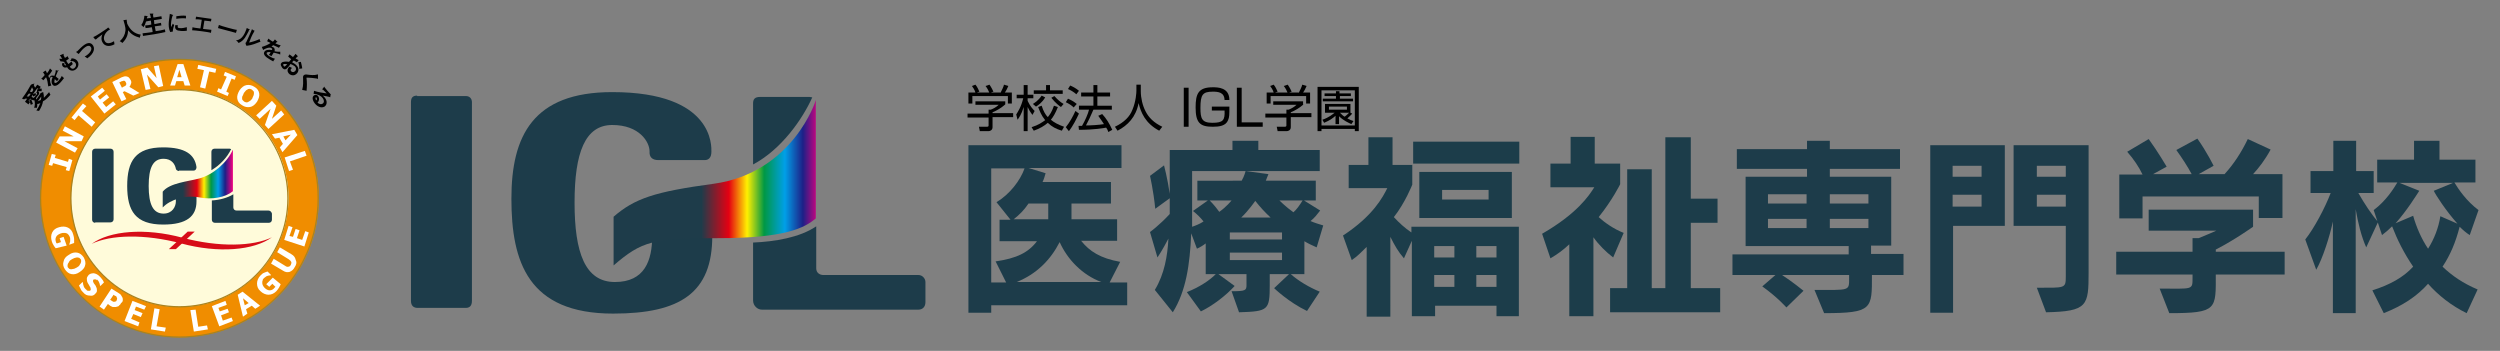 <?xml version="1.0" encoding="utf-8"?>
<!-- Generator: Adobe Illustrator 22.1.0, SVG Export Plug-In . SVG Version: 6.00 Build 0)  -->
<svg version="1.1" id="レイヤー_1" xmlns="http://www.w3.org/2000/svg" xmlns:xlink="http://www.w3.org/1999/xlink" x="0px"
	 y="0px" viewBox="0 0 570 80" style="enable-background:new 0 0 570 80;" xml:space="preserve">
<rect x="0" y="0" width="570" height="80" fill="#808080" stroke="none"/>
<style type="text/css">
	.st0{fill-rule:evenodd;clip-rule:evenodd;fill:#1D3C4A;}
	.st1{clip-path:url(#XMLID_2_);fill:url(#SVGID_1_);}
	.st2{fill:#1D3C4A;}
	.st3{fill:#1C3D4A;}
	.st4{fill:#FFFBDA;}
	.st5{fill:#F08D00;}
	.st6{fill:#A98320;}
	.st7{fill:#D70C18;}
	.st8{clip-path:url(#XMLID_3_);fill:url(#SVGID_2_);}
	.st9{fill:#FFFFFF;}
</style>
<g id="XMLID_2709_">
	<g id="XMLID_2806_">
		<path id="XMLID_3004_" d="M229.2,23.8c-0.9,0.8-1.9,1.4-2.9,1.8v0.2h4.7v0.9h-4.7V29c0,0.7-0.6,0.9-0.9,0.9h-2l-0.2-1l1.8,0
			c0.3,0,0.4-0.1,0.4-0.3v-1.8h-4.8v-0.9h4.8V25h0.5c0.3-0.1,1.2-0.5,1.8-1.1h-5.3v-0.8h6.8V23.8z M228.1,21.2
			c0.3-0.6,0.8-1.6,0.8-1.9l1,0.3c-0.2,0.5-0.5,1.1-0.8,1.5h1.6v2.5h-0.9v-1.7h-8.1v1.7h-0.9v-2.5h1.6c-0.2-0.7-0.6-1.2-0.8-1.5
			l0.8-0.3c0.5,0.6,0.7,1.2,0.9,1.6l-0.6,0.2H228.1z M225.6,21.2c-0.2-0.5-0.5-1.1-0.9-1.6l0.9-0.3c0.5,0.7,0.8,1.4,0.9,1.6
			L225.6,21.2z"/>
		<path id="XMLID_2998_" d="M235.4,26.2c-0.6-0.8-0.8-1.2-1.1-1.8v5.5h-0.9v-5.5c-0.5,1.7-1.1,2.5-1.4,2.9l-0.3-1.2
			c0.3-0.5,1.1-1.6,1.6-3.7h-1.5v-0.8h1.6v-2.2h0.9v2.2h1.3v0.8h-1.3V23c0.6,1.3,1.3,2,1.6,2.3L235.4,26.2z M235.2,29
			c1.6-0.5,2.4-1.1,3.1-1.6c-0.9-1.1-1.3-2.2-1.6-3l0.8-0.3c0.4,1.3,0.9,2.1,1.4,2.6c0.4-0.5,0.9-1.1,1.4-2.6l0.9,0.3
			c-0.6,1.5-1.1,2.3-1.6,2.9c0.7,0.6,1.6,1.1,3,1.6l-0.5,0.9c-1.3-0.4-2.3-0.9-3.2-1.8c-0.8,0.7-1.8,1.3-3.2,1.8L235.2,29z
			 M235.5,23.7c0.3-0.2,1.2-0.7,2-1.9l0.8,0.4c-0.6,1.1-1.7,1.9-2.1,2.1L235.5,23.7z M239.4,19.4v1.2h2.9v0.8h-6.6v-0.8h2.8v-1.2
			H239.4z M241.9,24.4c-1.2-0.8-2-1.9-2.2-2.1l0.7-0.4c0.8,0.9,1.4,1.4,2.1,1.8L241.9,24.4z"/>
		<path id="XMLID_2993_" d="M243,29c0.9-1.1,1.6-2.4,2.2-3.7l0.8,0.6c-0.5,1.1-1.4,2.9-2.3,4L243,29z M244.8,24.5
			c-0.5-0.5-1-0.8-1.8-1.2l0.5-0.8c0.7,0.3,1.4,0.7,2,1.2L244.8,24.5z M245.4,21.5c-0.5-0.5-1.4-1-1.9-1.2l0.5-0.8
			c0.5,0.2,1.3,0.6,2,1.2L245.4,21.5z M251.3,26c1,1.1,1.6,2.1,2.3,3.6l-0.9,0.5c-0.1-0.3-0.2-0.6-0.5-1c-0.5,0.1-2.7,0.5-6.2,0.5
			l-0.1-0.9h0.8c0.7-1.2,1.4-2.8,1.6-3.7H246v-0.9h3.3V22h-2.8v-0.9h2.8v-1.7h0.9v1.7h2.9V22h-2.9v2.1h3.3V25h-4.2
			c-0.5,1.2-1.3,2.9-1.7,3.6c1.1,0,2.9-0.1,4.1-0.3c0,0-0.7-1.1-1.3-1.9L251.3,26z"/>
		<path id="XMLID_2958_" d="M260.1,19.4v1.4c0,1.5,0.4,3.3,1.1,4.6c0.7,1.4,1.9,2.6,3.8,3.5l-0.7,0.9c-3.2-1.7-4.2-4.2-4.7-6.3
			c-0.6,3.2-2.5,5.1-4.8,6.3l-0.6-0.9c2.1-1,3.4-2.3,4-3.9c0.8-1.9,0.9-3.9,0.9-4.3v-1.4H260.1z"/>
		<rect id="XMLID_2892_" x="269.9" y="20" width="1.1" height="8.9"/>
		<path id="XMLID_2891_" d="M279.2,22.9c0-1.9-1.5-2-2.7-2c-2.3,0-2.8,0.7-2.8,3.7c0,2.4,0.3,3.4,2.7,3.4c2.5,0,2.9-0.6,2.8-2.8
			h-2.9v-0.9h4c0,1.9,0,2.4-0.3,3.1c-0.5,1.3-2,1.5-3.5,1.5c-2.9,0-3.9-0.9-3.9-4.4c0-3.1,0.6-4.6,3.9-4.6c1.1,0,3.8,0,3.8,2.9
			H279.2z"/>
		<polygon id="XMLID_2890_" points="283.1,20 283.1,27.9 287.9,27.9 287.9,28.9 282,28.9 282,20 		"/>
		<path id="XMLID_2886_" d="M297.2,23.8c-0.9,0.8-1.9,1.4-2.9,1.8v0.2h4.7v0.9h-4.7V29c0,0.7-0.6,0.9-0.9,0.9h-2.1l-0.2-1l1.8,0
			c0.3,0,0.4-0.1,0.4-0.3v-1.8h-4.8v-0.9h4.8V25h0.5c0.3-0.1,1.2-0.5,1.8-1.1h-5.3v-0.8h6.8V23.8z M296.1,21.2
			c0.3-0.6,0.8-1.6,0.8-1.9l1,0.3c-0.2,0.5-0.5,1.1-0.8,1.5h1.6v2.5h-0.9v-1.7h-8.1v1.7h-0.9v-2.5h1.6c-0.2-0.7-0.6-1.2-0.8-1.5
			l0.8-0.3c0.5,0.6,0.7,1.2,0.9,1.6l-0.6,0.2H296.1z M293.6,21.2c-0.2-0.5-0.5-1.1-0.9-1.6l0.9-0.3c0.5,0.7,0.8,1.4,0.9,1.6
			L293.6,21.2z"/>
		<path id="XMLID_2879_" d="M309.8,29.9h-0.9v-0.5h-7.6v0.5h-0.9V19.8h9.4V29.9z M308.9,20.6h-7.6v8h7.6V20.6z M308.3,25.9
			c-0.3,0.4-0.6,0.6-1.1,1.1c0.6,0.3,1,0.5,1.4,0.6l-0.5,0.7c-0.6-0.3-1.8-0.8-2.8-1.8v1.8h-0.8v-1.9c-0.7,0.6-1.2,1-2.6,1.6
			l-0.4-0.7c1.5-0.5,2.4-1.3,2.8-1.6h-2.2v-2h5.8v2h0L308.3,25.9z M308.1,21.9h-2.6v0.6h3v0.6h-6.9v-0.6h3v-0.6h-2.6v-0.6h2.6v-0.5
			h0.8v0.5h2.6V21.9z M307.1,24.3H303V25h4.1V24.3z M305.5,25.7c0.5,0.5,0.8,0.8,1.1,0.9c0.3-0.2,0.7-0.6,1-0.9H305.5z"/>
		<path id="XMLID_2878_" class="st0" d="M95.1,21.8c-1.1,0-1.4,0.6-1.4,1.5v45.3c0,1.1,0.6,1.6,1.5,1.6h11c0.9,0,1.4-0.5,1.4-1.6
			V23.3c0-0.8-0.5-1.4-1.4-1.4H95.1z"/>
		<path id="XMLID_2877_" class="st0" d="M150.1,36.5h10.6c0.8,0,1.5-0.5,1.5-1.9c0-1.1,0.7-13.6-22.6-13.6c-18.1,0-23,10-23,24.3
			c0,14.4,3.8,26.2,23.2,26.2c15.4,0,22.6-4.8,22.6-17.7h-13.7c0,5.6-1.7,10.5-8.5,10.5c-6.8,0-9.2-6.7-9.2-18.1
			c0-11.4,2.4-17.7,8.6-17.7c6.2,0,8.5,3.9,8.5,6C148,35.9,148.8,36.5,150.1,36.5"/>
		<g id="XMLID_2875_">
			<defs>
				<path id="XMLID_2876_" d="M162.7,41.9c-13.3,1.8-18,3.3-22.9,7.6v11.1c6.6-5.7,9.1-6.3,24.1-6.3c15,0,19.5-2.3,22.1-4.5V22.8
					C186.1,22.8,180.8,39.4,162.7,41.9"/>
			</defs>
			<clipPath id="XMLID_2_">
				<use xlink:href="#XMLID_2876_"  style="overflow:visible;"/>
			</clipPath>
			
				<linearGradient id="SVGID_1_" gradientUnits="userSpaceOnUse" x1="-290.727" y1="465.24" x2="-288.255" y2="465.24" gradientTransform="matrix(18.713 0 0 -18.713 5580.872 8747.607)">
				<stop  offset="0" style="stop-color:#1E3C4A"/>
				<stop  offset="0.421" style="stop-color:#1E3C4A"/>
				<stop  offset="0.556" style="stop-color:#E50012"/>
				<stop  offset="0.646" style="stop-color:#FFF000"/>
				<stop  offset="0.73" style="stop-color:#009844"/>
				<stop  offset="0.832" style="stop-color:#009FE8"/>
				<stop  offset="0.921" style="stop-color:#1D2087"/>
				<stop  offset="1" style="stop-color:#E3007F"/>
			</linearGradient>
			<rect x="139.9" y="22.8" class="st1" width="46.2" height="37.8"/>
		</g>
		<path id="XMLID_2874_" class="st2" d="M185.2,22.2c-0.2,0-0.4-0.1-0.6-0.1h-11.3c-1.3,0-1.6,0.6-1.6,1.5v13.9
			C178.1,34.1,182.9,27.3,185.2,22.2"/>
		<path id="XMLID_2873_" class="st2" d="M209.4,62.7h-21.7c-0.8,0-1.6-0.5-1.6-1.5v-9.6c-3.8,2.6-9.6,3.5-14.4,3.7v13.2
			c0,1.2,1,2.1,2,2.1h35.7c0.9,0,1.6-0.6,1.6-1.7v-4.6C211,63.5,210.3,62.7,209.4,62.7"/>
		<path id="XMLID_2868_" class="st2" d="M236.5,54.9c-2,2.7-4.7,4-9.5,4.7l2.4,4.8h-3.4v-26h7.6c-1,2.8-3.4,5.9-6.4,7.7l3.2,4h-2.5
			v4.9H236.5 M257,69.6v-5.2H253l2.4-4.7c-4.5-0.8-7-2.4-8.9-4.8h8.2V50h-10.4v-3.6h9v-4.9h-15.6c0.3-0.6,0.5-1.3,0.7-2l-3.9-1.2
			h21.2v-5.2h-34.9v38.2h5.2v-1.7H257 M239,50h-7.9c1.3-1,2.4-2.1,3.4-3.6h4.5V50 M251.1,64.3h-19.3c4.5-1.8,7.7-5,9.8-9.1
			C243.4,59.2,246.8,62.7,251.1,64.3"/>
		<path id="XMLID_2861_" class="st2" d="M280.8,45.7c0,0-1.2,1.5-2.8,2.6c-0.5-0.7-1.3-1.7-2.2-2.6H280.8 M301.7,51.4
			c-1-0.3-2-0.6-2.9-1c0.9-0.7,1.5-1.5,2.2-2.4l-3.7-2.3h2.7v-4.5h-11.4c0.3-0.7,0.6-1.5,0.6-1.5l-5.2-0.7c0,0-0.3,1.2-0.9,2.2H273
			v4.5h2.4l-3.4,2.4c0.9,0.7,1.9,1.7,2.4,2.4c-0.9,0.6-2,1-2.6,1.2c0-1.4,0-2.8,0-4.2V39h29.1v-4.8h-14v-2.1h-5.9v2.1h-14.3v10
			c-0.5-3.5-1.3-6.5-1.3-6.5l-3.2,2.4c0,0,0.8,3.4,1.2,7.5l3.3-2.4v2.4v1.2c-2.4,2.6-4.5,4.1-4.5,4.1l1.7,5.8c0,0,1.1-1.6,2.5-4.3
			c-0.2,3.9-0.9,8.1-3.1,11.7l4.1,5.1c3-4.8,3.9-10.8,4.2-18l1.3,3.5c0.7-0.3,1.5-0.8,2-1.2v7h2.3c-1.5,1.5-3.8,3-6.6,4.1l3.2,4.4
			c2.7-1.3,5.7-3.6,7.7-5.8l-3.7-2.7h6.4v2.5c0,1.2-0.2,1.4-3.4,1.4l1.7,4.8c6.7-0.2,7-0.5,7-6.2v-2.5h4.4l-3.4,3.2
			c0,0,3.3,3.2,7.5,5.2l2.9-4.4c-2.4-1-4.8-2.4-6.6-4h3.1V55c0.8,0.5,1.9,1,2.8,1.4L301.7,51.4 M297,45.7c-0.7,1.1-1.3,2-2.1,2.7
			c-1.7-1.2-3.2-2.7-3.2-2.7H297 M289.7,49.6h-6.7c1.7-1.6,3.2-3.8,3.2-3.8C287.3,47.2,288.4,48.4,289.7,49.6 M292.3,54.6h-11.9V53
			h11.9V54.6z M292.3,59.3h-11.9v-1.7h11.9V59.3z"/>
		<path id="XMLID_2853_" class="st2" d="M426,46.4h-8.8v-2.1h8.8V46.4z M434,62.6v-4.7h-7.4v-1.9h4.6V40.3h-14v-1.8h16V34h-16v-1.9
			h-5.2V34h-16v4.5h16v1.8h-14v15.8h23.5v1.9h-26.5v4.7h9.8l-3,2.6c3.5,2.5,5.5,4.8,5.5,4.8l3.9-3.8c0,0-2.7-2.2-4.9-3.6h15.3v0.8
			c0,2.9,0.1,2.6-7.9,2.6l2.2,5.3c11.1,0,10.9-1,10.9-8.7H434 M411.9,46.4h-8.8v-2.1h8.8V46.4z M426,52h-8.8v-2.1h8.8V52z M411.9,52
			h-8.8v-2.1h8.8V52z"/>
		<path id="XMLID_2846_" class="st2" d="M471,40.3h-6.6v-2.5h6.6V40.3z M476.2,62.1v-29h-17.1v18.4H471v11.6c0,2.7-0.2,2.5-6.6,2.5
			l2.1,5.6C476,71,476.2,69.7,476.2,62.1 M457.1,51.5V33.1h-17v38.2h5.2V51.5H457.1 M451.8,40.3h-6.6v-2.5h6.6V40.3z M471,47.1h-6.6
			v-2.7h6.6V47.1z M451.8,47.1h-6.6v-2.7h6.6V47.1z"/>
		<path id="XMLID_2843_" class="st2" d="M515,49.8v-5h-26.5v5h-5.3V39.8h5.3c-0.8-1.7-2-3.5-3.5-5.2l4.9-2.9C492,34.6,494,38,494,38
			l-3.1,1.7h8.8c-0.9-1.7-2.2-3.7-3.5-5.5l4.8-2.6c2.2,3.1,3.7,6.2,3.7,6.2l-3.4,1.9h5.9c2.1-2.3,3.8-4.9,5.3-8l5.2,2.4
			c-1.3,2.4-2.7,4.2-4,5.6h6.7v10H515 M505.2,62.5c0,8,0.4,8.9-10.6,8.9l-2.2-5.6c7.6,0,7.5,0.4,7.5-2.5v-0.7h-17.4v-5.2h17.4v-3.1
			h1.4c1.8-0.7,4-1.7,4-1.7h-15.4v-4.8h23.8v3.9c0,0-4.2,3-8.5,5.2v0.5h15.7v5.2H505.2z"/>
		<path id="XMLID_2839_" class="st2" d="M560.3,51l-3.9-1.7c-0.4,2.6-1.4,5.2-2.8,7.4c-1.5-2.2-2.7-5-3.4-7.5l-4,1.7
			c2.6-2.9,4.8-6.5,5.4-7.4l-4.5-1.8h12.2l-4.4,1.8C555.3,44.4,557.7,48.1,560.3,51 M565.1,47.9c-2.8-2.1-4.6-4.8-5.5-6.3h4.8v-5.2
			h-8.2v-4.3h-5.8v4.3h-8.4v5.2h4.6c-0.9,1.5-2.6,4.2-5.4,6.3l1.9,5.7c0.8-0.6,1.6-1.3,2.3-2c1.2,3.1,2.7,6.1,4.8,9.2
			c-2.2,2.4-5.2,4.1-9.3,5.4l2.6,5.2c4.3-1.7,7.5-3.8,10.1-6.7c2.3,2.6,5.3,5,8.8,6.7l2.5-5.4c-3.3-1.4-5.8-3.1-8-5.2
			c1.8-2.7,3-5.6,3.9-9.1c0.7,0.7,1.5,1.4,2.3,1.9L565.1,47.9 M542.2,50.6c-1.5-1.7-3.2-4.3-4.5-6.6h3.5v-5h-4v-6.9h-5.2V39h-5.2v5
			h4.6c-1.3,3.4-3.8,8.1-5.8,10.6l2.5,6.9c1.5-2.6,3.1-7.7,3.8-11v20.9h5.2V47.7c0.5,3,1.3,6.3,2.4,8.7L542.2,50.6z"/>
		<path id="XMLID_2830_" class="st3" d="M339.4,45.5h-10.6v-2.2h10.6V45.5z M346.4,32.3h-24.2v5h24.2V32.3z M344.7,39.2h-21.1v10.5
			h21.1V39.2z M346.3,72.1V51.7h-24.5v1.3c-1.5-1-2.8-2.2-4-3.5c2.6-3.3,4.2-7.4,4.2-7.4v-4.5h-4.5v-6.3H312v6.3h-4.5v5.3h8.8
			c-1,2-3.2,6.3-10.1,10.8l2,5.6c1.5-1,2.2-1.9,3.4-3v15.9h5.4V54c1,2,1.8,3.4,3.1,4.9l1.8-4v17.2h5.3v-2.4h14v2.4H346.3
			 M341.2,58.7h-4.6v-2.6h4.6V58.7z M331.6,58.7H327v-2.6h4.6V58.7z M341.2,65.4h-4.6v-2.7h4.6V65.4z M331.6,65.4H327v-2.7h4.6V65.4
			z"/>
		<path id="XMLID_2822_" class="st3" d="M367.1,71.2v-5.5h3.9V38.6h5.6v27.1h3.1V31.3h5.8v14h6.1v5.5h-6.1v14.9h6.7v5.5H367.1
			 M367.8,58.7c-1.7-1.3-3.3-2.9-4.5-4.6v18h-5.5V55.7c-1.4,1.3-2.6,2.2-4.3,3.2l-1.9-5.6c8-4.6,10.7-8.7,11.9-10.6h-10v-5.4h4.6
			v-6.1h5.5v6.1h5.8v4.7c0,0-1.7,3.5-4.9,7.5c1.3,1.2,3.4,2.7,5.7,3.6L367.8,58.7z"/>
	</g>
	<g id="XMLID_2710_">
		<path id="XMLID_2799_" d="M7.3,19.9c0.1,0.2,0.3,0.6,0.3,0.6S7.5,20.7,7.3,21c-0.2,0-0.3-0.1-0.5-0.1C7,20.5,7.2,20.2,7.3,19.9
			 M11.2,21c-0.5,0.6-0.9,1-1.2,1.3c0-0.3,0-0.7-0.1-1c0-0.1,0-0.3-0.1-0.3c-0.2,0.1-0.3,0.1-0.5,0.2c0,0-0.1,0-0.1,0.1
			c0,0.1,0,0.1-0.1,0.2l-0.8,1.2c0-0.1-0.1-0.2-0.1-0.3c0.2-0.3,0.4-0.6,0.6-0.8C9,21.3,9,21.1,8.7,20.8c0.3,0,0.6,0,0.8,0l0-0.6
			c-0.2,0-0.4,0-0.5,0l0.3-0.4c-0.3-0.2-0.8-0.5-0.8-0.5L8,20c-0.1-0.2-0.2-0.4-0.3-0.6l0,0c0-0.1,0-0.1,0.1-0.2
			c0.1-0.1,0-0.2-0.1-0.1c-0.2,0-0.4,0.1-0.6,0.2c-0.1,0,0,0.1-0.1,0.1c-0.2,0.4-1,1.8-2,3.1c0.3,0,0.5,0.2,0.5,0.2
			c0-0.1,0.1-0.1,0.2-0.2c0.2,0,0.3,0,0.5,0l-0.5,0.7c0,0,0.5,0.4,0.8,0.6l0.3-0.5c0.1,0.1,0.1,0.3,0.2,0.6c0.2-0.1,0.5-0.2,0.5-0.2
			c-0.1-0.3-0.2-0.6-0.3-0.8c0-0.1-0.1-0.1,0-0.2v0c0.1,0,0.1,0.1,0.2,0.1c0.2,0.1,0.3,0.1,0.4,0C8,23.3,8,23.8,7.8,24.6
			c0.3-0.1,0.6,0,0.6,0c0.1-0.3,0.1-0.6,0.1-0.9c0.3,0,0.5-0.1,0.7-0.2c-0.2,0.5-0.5,1.1-0.9,1.7c0.3,0,0.6,0.1,0.6,0.1
			c0.5-0.8,0.8-1.5,0.9-2.2c0.6-0.3,1.1-0.8,1.7-1.5C11.5,21.6,11.3,21.3,11.2,21 M7,21.4L6.6,22c-0.2,0-0.3,0-0.5,0
			c0.1-0.2,0.3-0.4,0.4-0.6C6.7,21.3,6.8,21.3,7,21.4 M7.1,22.6C7.1,22.6,7.1,22.6,7.1,22.6c-0.2,0.1-0.3,0.2-0.4,0.3
			c-0.1,0,0,0.1,0.1,0.2c0,0,0.1,0.1,0.1,0.2C6.7,23.1,6.5,23,6.5,23l0.4-0.5C6.9,22.5,7,22.5,7.1,22.6 M8.5,20.1
			c0,0,0.1,0.1,0.3,0.2c-0.1,0-0.2,0-0.3,0.1l-0.1,0.5c0.1,0,0.1,0,0.2,0C8.5,20.9,8.3,21,8.2,21c0.3,0.2,0.3,0.3,0.2,0.5
			C8.2,21.8,8,22,7.8,22.2c-0.1,0.1-0.1,0.1-0.2,0.1c-0.1,0-0.3-0.2-0.4-0.3l0.3-0.4L7.5,22c0.2-0.1,0.5-0.2,0.7-0.3l-0.1-0.5
			c-0.2,0.1-0.4,0.2-0.6,0.3L8.5,20.1z M9.4,22c0,0.3,0,0.5-0.1,0.8c-0.2,0.1-0.5,0.2-0.7,0.3L9.4,22z"/>
		<path id="XMLID_2798_" d="M13.3,16c-0.1,0.1-0.1,0.1-0.1,0.2c-0.1,0.3-0.3,0.7-0.5,1.2c0.2,0.2,0.4,0.4,0.7,0.6l-0.4,0.5
			c-0.2-0.2-0.4-0.3-0.5-0.5c-0.1,0.5-0.2,0.8,0,0.9c0.4,0.2,1.3-0.9,1.6-1.6c0.1,0.2,0.4,0.4,0.5,0.5c-0.6,0.8-1.6,2.1-2.4,1.7
			c-0.6-0.4-0.5-1.2-0.2-1.9c-0.2-0.1-0.2-0.1-0.3-0.1c-0.2,0.1-0.4,0.3-0.3,0.8c0,0.3,0.1,0.7,0.3,1.2l-0.7,0.2
			c-0.1-0.8-0.2-1.5-0.5-2.1c-0.2,0.2-0.4,0.5-0.6,0.7l-0.5-0.4c0.2-0.1,0.5-0.4,0.8-0.8c-0.1-0.2-0.2-0.3-0.3-0.5
			c-0.1-0.1-0.2-0.1-0.1-0.1c0.1-0.1,0.4-0.3,0.6-0.4c0.1,0,0.1,0,0.1,0.1c0,0.1,0,0.1,0.1,0.2c0,0.1,0.1,0.2,0.1,0.3
			c0.3-0.3,0.6-0.8,0.7-1.1l0.5,0.5c-0.2,0.3-0.5,0.8-0.9,1.2c0.1,0.1,0.1,0.3,0.2,0.5c0.1-0.2,0.3-0.4,0.4-0.5
			c0.2-0.1,0.5-0.1,0.8,0c0.1-0.4,0.3-0.7,0.3-1.1c0-0.1,0-0.2,0-0.2c0.1,0,0.6,0.1,0.7,0.2C13.3,15.9,13.3,16,13.3,16"/>
		<path id="XMLID_2797_" d="M17.3,15.8c-0.6,0.5-1.4,0.4-1.9-0.3c0-0.1-0.1-0.1-0.1-0.2c-0.1,0.1-0.2,0.1-0.3,0.1
			c-0.6,0.1-1-0.5-0.8-1l0.5,0c-0.1,0.3,0,0.5,0.2,0.5c0.1,0,0.1,0,0.2,0c-0.2-0.3-0.3-0.5-0.5-0.8C14.3,14,14,14,13.8,14l-0.3-0.6
			c0.2,0,0.4,0,0.7,0c-0.2-0.2-0.3-0.5-0.4-0.6c-0.1-0.1-0.2-0.1-0.1-0.2c0.2-0.1,0.5-0.2,0.7-0.3c0.1-0.1,0.1,0,0.1,0.1
			c0,0.1,0,0.1,0,0.2c0.1,0.2,0.2,0.4,0.3,0.6c0.2-0.1,0.4-0.2,0.6-0.4l0.3,0.6c-0.2,0.1-0.4,0.3-0.6,0.4c0.1,0.3,0.3,0.5,0.5,0.8
			c0.3-0.2,0.5-0.4,0.7-0.6l0.3,0.6c-0.2,0.2-0.4,0.4-0.7,0.6c0,0,0.1,0.1,0.1,0.1c0.2,0.4,0.7,0.5,1,0.2c0.7-0.6,0.3-1.7-1-1.6
			c0.1-0.1,0.3-0.4,0.3-0.6C17.9,13.3,18.4,14.9,17.3,15.8"/>
		<path id="XMLID_2796_" d="M19.9,13.3c-0.2-0.2-0.4-0.3-0.6-0.4c1.3-0.7,1.9-1.8,1.3-2.3c-0.6-0.6-1.8,0.6-2.4,1.4
			c-0.1,0.1-0.1,0.2-0.2,0.2c0,0.1,0,0.1-0.1,0.1c-0.1-0.1-0.4-0.3-0.5-0.4c-0.1-0.1,0-0.1,0.2-0.2c1.1-1.1,2.4-2.5,3.4-1.6
			C21.8,10.9,21.5,12.2,19.9,13.3"/>
		<path id="XMLID_2795_" d="M24.9,6.8c-1.1,0.7-1.5,1.9-1,2.6c0.4,0.7,1.3,0.5,2.1,0c0,0.2,0.1,0.5,0.1,0.7
			c-1.1,0.6-2.2,0.5-2.7-0.4c-0.4-0.6-0.3-1.5,0-1.9c-0.5,0.4-1.1,0.8-1.2,0.9c-0.1,0.1-0.1,0.1-0.2,0.2C21.8,9,21.7,9,21.7,9
			c-0.1-0.1-0.3-0.4-0.4-0.5c0,0-0.1-0.1,0.1-0.1c0.5-0.2,2.3-1.4,3-1.9c0.2-0.2,0.3-0.3,0.3-0.2c0.1,0.1,0.3,0.3,0.4,0.4
			C25.2,6.7,25.1,6.7,24.9,6.8"/>
		<path id="XMLID_2794_" d="M31.9,8.6c-1.2-0.3-2-0.8-2.7-1.7c0,1.1-0.4,2-1.3,2.9c0,0-0.3-0.3-0.6-0.4c0.8-0.7,1.2-1.5,1.3-2.4
			c0.1-0.8-0.4-2.1-0.4-2.2c-0.1-0.1-0.1-0.1,0-0.2c0.2,0,0.4-0.1,0.6-0.1c0.1,0,0.1,0,0.1,0.1c0,0.1,0,0.1,0,0.2
			c0,0.1,0.1,0.3,0.1,0.6c0.7,1.5,1.7,2.3,3.1,2.5C31.9,8.2,31.9,8.6,31.9,8.6"/>
		<path id="XMLID_2793_" d="M32.6,8.2l-0.1-0.6c0.7-0.1,1.5-0.2,2.3-0.3c0-0.3-0.1-0.7-0.2-1.1c-0.5,0.1-0.9,0.2-1.4,0.2l-0.1-0.6
			c0.5,0,0.9-0.1,1.4-0.2c0-0.3-0.1-0.6-0.1-0.9c-0.5,0.1-0.8,0.1-1.1,0.2c-0.1,0.4-0.3,0.9-0.6,1.3c0,0-0.2-0.3-0.5-0.5
			c0.5-0.6,0.7-1.6,0.7-2c0-0.1,0-0.1,0.1-0.1c0.2,0,0.4,0,0.6,0.1c0.1,0,0.1,0.1,0,0.2C33.5,3.9,33.5,4,33.5,4c0,0.1,0,0.2,0,0.2
			c0.2,0,0.5-0.1,0.9-0.1c-0.1-0.4-0.1-0.7-0.2-0.8c-0.1-0.1-0.1-0.2,0-0.2c0.2,0,0.5,0,0.7,0c0.1,0,0.1,0.1,0,0.2
			c0,0.1,0,0.1,0,0.2c0,0.1,0,0.2,0.1,0.5c0.6-0.1,1.3-0.2,1.8-0.3l0.1,0.6c-0.5,0.1-1.2,0.2-1.8,0.3c0,0.3,0.1,0.6,0.1,0.9
			c0.5-0.1,1-0.2,1.5-0.3l0.1,0.6c-0.5,0.1-1,0.1-1.5,0.2c0.1,0.4,0.1,0.8,0.2,1.1c0.7-0.1,1.4-0.2,2.1-0.4l0.1,0.6
			C36,7.7,34.1,8,32.6,8.2"/>
		<path id="XMLID_2789_" d="M40.2,4.3l0-0.6c0.6-0.1,1.6-0.2,2.2-0.1l0,0.6C41.8,4.1,40.7,4.2,40.2,4.3 M39.4,7.2l-0.6,0.1
			c-0.7-1.5-0.1-3.4-0.1-4c0-0.1,0-0.2,0.1-0.1c0.2,0,0.5,0.2,0.6,0.2c0.1,0,0.1,0.1,0,0.1c0,0.1-0.1,0.1-0.1,0.2
			c-0.2,0.6-0.4,1.8-0.3,2.5l0.4-0.8l0.3,0.3C39.6,6.2,39.4,6.6,39.4,7.2 M42.6,7C42,7.1,41.3,7.1,40.9,7C40.3,7,39.7,6.6,40,5.7
			l0.6,0.1c-0.2,0.3-0.1,0.6,0.3,0.6c0.5,0.1,1.3-0.1,1.7-0.2C42.6,6.5,42.6,6.7,42.6,7"/>
		<path id="XMLID_2788_" d="M43.8,6.9l0.1-0.7c0.2,0.1,1,0.2,1.8,0.3c0.1-0.6,0.2-1.4,0.3-2c-0.6-0.1-1.2-0.1-1.4-0.1l0.1-0.6
			c0.5,0.1,2.9,0.4,3.5,0.5l-0.1,0.6c-0.2-0.1-0.8-0.1-1.5-0.2c-0.1,0.6-0.2,1.3-0.3,1.9c0.9,0.1,1.7,0.2,1.9,0.2l-0.1,0.7
			C47.7,7.3,44.3,6.9,43.8,6.9"/>
		<path id="XMLID_2787_" d="M49.7,6.4l0.2-0.7c0.5,0.2,3.6,1.1,4.1,1.1l-0.2,0.7C53.3,7.4,50.2,6.5,49.7,6.4"/>
		<path id="XMLID_2784_" d="M56.5,10.4c-0.3,0-0.3,0.2-0.3,0c-0.1-0.1-0.2-0.3-0.2-0.5c-0.1-0.2,0-0.1,0.1-0.2c0.5-1,1-2.2,1.3-2.9
			c0-0.1,0-0.2,0.1-0.1C57.6,6.8,57.8,6.9,58,7c0.1,0,0.1,0.1,0,0.1c-0.1,0.1-0.1,0.1-0.1,0.2c-0.3,0.4-0.9,1.8-1.1,2.4
			c0.6-0.1,1.8-0.5,2.4-0.8c0,0.2,0.1,0.5,0.2,0.6C58.4,9.9,57.4,10.3,56.5,10.4 M56.7,7.1c-0.5,0.9-1,2.2-2.3,2.7
			c-0.1-0.2-0.4-0.5-0.6-0.6c1.5-0.1,2.1-1.8,2.4-2.6c0-0.1,0-0.2,0.1-0.2c0.2,0.1,0.4,0.2,0.6,0.3c0.1,0,0.1,0.1,0,0.1
			C56.7,6.9,56.7,7,56.7,7.1"/>
		<path id="XMLID_2783_" d="M63.8,12.4c-0.1,0-0.1-0.1-0.2-0.1c-0.3-0.1-0.8-0.2-1.2-0.3c-0.1,0.2-0.3,0.5-0.5,0.8l-0.6-0.3
			c0.2-0.2,0.3-0.4,0.4-0.6c-0.5-0.1-0.9,0-0.9,0.2c-0.1,0.4,1.1,1.1,1.9,1.3c-0.2,0.2-0.3,0.4-0.4,0.6c-0.9-0.5-2.3-1.2-2.1-2
			c0.2-0.7,1.1-0.7,1.8-0.6c0.1-0.2,0.1-0.3,0-0.3c-0.1-0.2-0.4-0.3-0.9-0.2c-0.3,0.1-0.7,0.2-1.1,0.5l-0.3-0.7
			c0.7-0.2,1.4-0.5,2-0.9c-0.3-0.1-0.5-0.3-0.8-0.4l0.3-0.6c0.2,0.2,0.5,0.4,1,0.7c0.2-0.1,0.3-0.3,0.4-0.4c0.1-0.1,0.1-0.2,0.1-0.1
			c0.1,0.1,0.4,0.4,0.5,0.5c0.1,0,0.1,0.1,0,0.1c-0.1,0-0.1,0-0.2,0.1c-0.1,0.1-0.1,0.1-0.2,0.2c0.4,0.2,0.9,0.4,1.2,0.4l-0.4,0.6
			c-0.4-0.2-0.8-0.4-1.3-0.6c-0.1,0.1-0.3,0.2-0.4,0.3c0.2,0.1,0.5,0.2,0.6,0.3c0.1,0.2,0.2,0.4,0.1,0.8c0.4,0.1,0.8,0.1,1.1,0.1
			c0.1,0,0.2,0,0.2,0c0,0.1,0,0.6,0,0.7C63.9,12.4,63.9,12.4,63.8,12.4"/>
		<path id="XMLID_2779_" d="M65.5,14.6c-0.2,0.2-0.3,0.4-0.5,0.5c-0.2,0.2-0.3,0-0.4-0.2c-0.1-0.2,0-0.2,0.1-0.3
			C64.9,14.6,65.1,14.6,65.5,14.6 M68.9,15.6c0-0.4-0.2-1-0.3-1.5L68,14.2c0.2,0.5,0.3,1.1,0.2,1.5L68.9,15.6z M67.2,17.1
			c0.9-0.4,1.2-1.5,0.3-2.3c-0.3-0.3-0.6-0.4-0.9-0.6c0.1-0.1,0.2-0.3,0.4-0.4c0.2,0.1,0.5,0.3,0.7,0.4l0.4-0.5
			c-0.2-0.1-0.5-0.2-0.7-0.4c0.1-0.1,0.2-0.2,0.2-0.2c0.1-0.1,0.2-0.1,0.2-0.2c0.1,0,0.1-0.1,0.1-0.1c-0.1-0.1-0.4-0.4-0.5-0.5
			c-0.1,0-0.1,0-0.1,0.1c-0.1,0.2-0.3,0.3-0.5,0.6c-0.3-0.2-0.6-0.5-0.8-0.6l-0.3,0.5c0.2,0.2,0.5,0.4,0.7,0.6
			c-0.2,0.2-0.3,0.4-0.5,0.6c-0.6-0.1-1.4-0.1-1.7,0.2c-0.3,0.3-0.2,0.6,0,0.9c0.3,0.6,0.8,0.8,1.2,0.4c0.3-0.3,0.6-0.6,0.8-1
			c0.4,0.1,0.7,0.3,1,0.5c0.5,0.5,0.3,1.1-0.2,1.3c-0.4,0.2-1.2-0.4-0.4-0.9c-0.2-0.1-0.4-0.2-0.6-0.3
			C64.9,16.2,66.1,17.5,67.2,17.1"/>
		<path id="XMLID_2778_" d="M68.9,20.5c0.3-1.1,0.2-1.9,0.2-2.7C69,17.2,69.4,16.9,70,17c0.7,0.1,1.7,0.2,2.3,0c0.1,0,0.2-0.1,0.2,0
			c0,0.3,0,0.7,0,0.9c0,0.1-0.1,0.1-0.1,0.1c-0.1-0.1-0.1-0.1-0.2-0.1c-0.8-0.1-1.4-0.2-2.1-0.2c-0.2,0-0.3,0-0.2,0.2
			c0.1,0.8,0.1,1.8,0,2.8L68.9,20.5z"/>
		<path id="XMLID_2775_" d="M71.7,21.7c0.8-0.4,1.5,0.9,0.7,1.7c0.3,0.3,0.8,0.5,1.2,0.2c0.7-0.5-0.1-2.1-2.1-2.2l0.1-0.7
			c0.8,0.3,2.1,0.5,2.9,0.6c-0.3-0.3-0.6-0.6-0.8-0.8c-0.1-0.1-0.1-0.1-0.2-0.1c-0.1,0-0.1-0.1,0-0.1c0.1-0.1,0.3-0.4,0.4-0.5
			c0.1-0.1,0.1,0,0.1,0.1c0.2,0.3,1,1.2,1.3,1.5c0.1,0.1,0.2,0,0.1,0.1c0,0.1-0.1,0.4-0.1,0.6c0,0.2-0.1,0-0.2,0
			c-0.5-0.1-0.8-0.2-1.5-0.3c1.1,0.9,1.1,2,0.4,2.5C72.4,25.2,70.4,22.3,71.7,21.7 M72,22.2c-0.1,0.1-0.1,0.4,0.1,0.7
			C72.4,22.6,72.2,22.1,72,22.2"/>
		<path id="XMLID_2774_" class="st4" d="M68.4,45.2c0,15.2-12.3,27.5-27.5,27.5c-15.2,0-27.5-12.3-27.5-27.5
			c0-15.2,12.3-27.5,27.5-27.5C56.1,17.7,68.4,30,68.4,45.2"/>
		<path id="XMLID_2771_" class="st5" d="M9.3,45.2c0,17.5,14.2,31.7,31.7,31.7c17.5,0,31.7-14.2,31.7-31.7
			c0-17.5-14.2-31.7-31.7-31.7C23.5,13.5,9.3,27.7,9.3,45.2 M16.2,45.2c0-13.7,11.1-24.8,24.8-24.8c13.7,0,24.8,11.1,24.8,24.8
			C65.7,58.9,54.6,70,40.9,70C27.3,70,16.2,58.9,16.2,45.2"/>
		<path id="XMLID_2768_" class="st6" d="M9.1,45.2C9.1,62.7,23.4,77,40.9,77c17.5,0,31.8-14.3,31.8-31.8c0-17.6-14.3-31.8-31.8-31.8
			C23.4,13.4,9.1,27.6,9.1,45.2 M9.4,45.2c0-17.4,14.1-31.5,31.5-31.5c17.4,0,31.5,14.1,31.5,31.5c0,17.4-14.1,31.5-31.5,31.5
			C23.5,76.7,9.4,62.6,9.4,45.2"/>
		<path id="XMLID_2765_" class="st6" d="M16,45.2c0,13.7,11.2,24.9,24.9,24.9c13.7,0,24.9-11.2,24.9-24.9
			c0-13.7-11.2-24.9-24.9-24.9C27.2,20.3,16,31.5,16,45.2 M16.3,45.2c0-13.6,11-24.6,24.6-24.6c13.6,0,24.6,11,24.6,24.6
			c0,13.6-11,24.6-24.6,24.6C27.4,69.8,16.3,58.8,16.3,45.2"/>
		<path id="XMLID_2764_" class="st7" d="M41.6,54.2c-8.5-2.3-16.6-1.6-20.7,1.4c4.3-2.1,12.1-2.3,20.4-0.1
			c8.5,2.3,16.6,1.6,20.7-1.4C57.7,56.2,49.9,56.4,41.6,54.2"/>
		<polygon id="XMLID_2763_" class="st7" points="44.4,52.8 42.8,52.8 38.5,56.8 40.1,56.8 		"/>
		<path id="XMLID_2762_" class="st2" d="M21.7,50.8c-0.4,0-0.7-0.3-0.7-0.7V34.6c0-0.4,0.3-0.7,0.7-0.7h3.5c0.4,0,0.7,0.3,0.7,0.7
			v15.4c0,0.4-0.3,0.7-0.7,0.7H21.7z"/>
		<path id="XMLID_2761_" class="st2" d="M40.8,39c-0.3,0-0.7-0.3-0.7-0.5c-0.2-1.1-1-2.3-2.8-2.3c-2.4,0-3.4,2-3.4,6.2
			c0,4.2,1,6.3,3.4,6.3c2,0,2.8-1.6,2.8-2.8v-2.6h4.7v2.6c0,3.4-2.2,5.3-7.6,5.3c-6.3,0-8.2-3.1-8.2-8.8c0-5.7,1.9-8.8,8.2-8.8
			c5,0,7.2,1.6,7.6,4.5c0,0.4-0.2,0.8-0.7,0.8H40.8z"/>
		<g id="XMLID_2759_">
			<defs>
				<path id="XMLID_2760_" d="M45.4,40.7c-2.6,0.7-6.7,1-8.3,3v3.6c1.7-1.8,5.2-2.9,8.3-2.3c2.9,0.6,6,0,7.7-1.4v-9.5
					C51.8,37.1,48.5,39.9,45.4,40.7"/>
			</defs>
			<clipPath id="XMLID_3_">
				<use xlink:href="#XMLID_2760_"  style="overflow:visible;"/>
			</clipPath>
			
				<linearGradient id="SVGID_2_" gradientUnits="userSpaceOnUse" x1="-275.332" y1="469.938" x2="-273.46" y2="469.938" gradientTransform="matrix(8.555 0 0 -8.555 2392.39 4061.111)">
				<stop  offset="0" style="stop-color:#1E3C4A"/>
				<stop  offset="0.3" style="stop-color:#1E3C4A"/>
				<stop  offset="0.5" style="stop-color:#E50012"/>
				<stop  offset="0.6" style="stop-color:#FFF000"/>
				<stop  offset="0.7" style="stop-color:#009844"/>
				<stop  offset="0.8" style="stop-color:#009FE8"/>
				<stop  offset="0.9" style="stop-color:#1D2087"/>
				<stop  offset="1" style="stop-color:#E3007F"/>
			</linearGradient>
			<rect x="37.1" y="34.2" class="st8" width="16" height="13.1"/>
		</g>
		<path id="XMLID_2758_" class="st2" d="M52.7,34c-0.1,0-0.2-0.1-0.3-0.1h-3.5c-0.4,0-0.7,0.3-0.7,0.7v4.2
			C50.1,37.7,51.8,35.9,52.7,34"/>
		<path id="XMLID_2757_" class="st2" d="M61.2,48h-7.3c-0.4,0-0.7-0.3-0.7-0.7v-3c-1.3,0.8-3.1,1.3-4.9,1.4v4.4
			c0,0.4,0.3,0.7,0.7,0.7h12.3c0.4,0,0.7-0.3,0.7-0.7v-1.4C61.9,48.3,61.6,48,61.2,48"/>
		<polygon id="XMLID_2756_" class="st9" points="16.5,36.5 15.8,39 15,38.8 15.2,38.1 12.1,37.2 11.9,37.8 11.1,37.6 11.8,35.1 
			12.7,35.3 12.5,36 15.5,36.9 15.7,36.2 		"/>
		<polygon id="XMLID_2755_" class="st9" points="19.1,31.1 18.6,32.2 14.7,32.2 17.7,33.8 17.1,34.8 12.8,32.5 13.6,31.1 16.8,31.1 
			14.3,29.8 14.8,28.8 		"/>
		<polygon id="XMLID_2754_" class="st9" points="20.9,28.9 17.9,26.3 17,27.4 16.3,26.8 18.9,23.6 19.7,24.2 18.7,25.3 21.7,27.9 		
			"/>
		<polygon id="XMLID_2753_" class="st9" points="23.8,25.9 20.7,22 23.3,20 23.9,20.7 22.3,22 22.8,22.7 24.3,21.5 24.9,22.2 
			23.4,23.4 24.2,24.4 25.8,23.1 26.4,23.8 		"/>
		<path id="XMLID_2750_" class="st9" d="M28.8,19.1c0,0.1,0,0.2-0.1,0.3c0,0.1-0.1,0.2-0.2,0.2c-0.1,0.1-0.2,0.1-0.4,0.2l-0.3,0.2
			l-0.6-1.2l0.4-0.2c0.1-0.1,0.2-0.1,0.3-0.1c0.1,0,0.2-0.1,0.3-0.1c0.1,0,0.2,0,0.3,0.1c0.1,0.1,0.1,0.1,0.2,0.3
			C28.7,18.8,28.8,19,28.8,19.1 M29.5,19.8c0.2-0.2,0.3-0.5,0.4-0.8c0.1-0.3,0-0.6-0.2-0.9c-0.1-0.2-0.3-0.4-0.4-0.5
			c-0.2-0.1-0.4-0.2-0.6-0.2c-0.2,0-0.4,0-0.6,0.1c-0.2,0.1-0.4,0.1-0.7,0.3l-1.8,0.9l2.1,4.4l1.1-0.5l-0.8-1.6l0.4-0.2l2,1l1.4-0.6
			L29.5,19.8z"/>
		<polygon id="XMLID_2749_" class="st9" points="37.2,19.6 36.1,19.9 33.5,17 34.3,20.3 33.2,20.5 32.1,15.8 33.6,15.4 35.7,17.8 
			35.1,15.1 36.2,14.9 		"/>
		<path id="XMLID_2739_" class="st9" d="M40.4,17.6l0.5-1.7l0.5,1.7L40.4,17.6z M39.9,19.5l0.3-1l1.6,0l0.3,1l1.3,0l-1.6-4.9l-1.3,0
			l-1.7,4.9L39.9,19.5z"/>
		<polygon id="XMLID_2738_" class="st9" points="45.6,19.9 46.5,16 45,15.7 45.2,14.8 49.3,15.7 49.1,16.6 47.7,16.3 46.8,20.2 		
			"/>
		<polygon id="XMLID_2737_" class="st9" points="51.9,21.9 49.5,20.9 49.8,20.1 50.4,20.4 51.7,17.5 51,17.2 51.3,16.4 53.8,17.4 
			53.5,18.2 52.8,17.9 51.6,20.9 52.2,21.2 		"/>
		<path id="XMLID_2734_" class="st9" d="M57,23c-0.2,0.1-0.3,0.2-0.5,0.3c-0.2,0-0.3,0.1-0.5,0c-0.1,0-0.3-0.1-0.4-0.2
			c-0.1-0.1-0.2-0.2-0.3-0.3c-0.1-0.1-0.1-0.3-0.1-0.4c0-0.2,0-0.4,0.1-0.5c0.1-0.2,0.2-0.4,0.3-0.7c0.2-0.2,0.3-0.4,0.5-0.6
			c0.2-0.1,0.3-0.2,0.5-0.3c0.2,0,0.3-0.1,0.5,0c0.1,0,0.3,0.1,0.4,0.2c0.1,0.1,0.2,0.2,0.3,0.3c0.1,0.1,0.1,0.3,0.1,0.4
			c0,0.2,0,0.3-0.1,0.6c-0.1,0.2-0.2,0.4-0.3,0.7C57.3,22.7,57.2,22.9,57,23 M59.1,21.3c-0.1-0.6-0.4-1.1-1.1-1.5
			c-0.6-0.4-1.2-0.5-1.8-0.4c-0.6,0.1-1.1,0.5-1.6,1.2c-0.4,0.7-0.6,1.3-0.5,1.9c0.1,0.6,0.4,1.1,1.1,1.5c0.6,0.4,1.2,0.5,1.8,0.4
			c0.6-0.1,1.1-0.5,1.6-1.2C59,22.5,59.2,21.9,59.1,21.3"/>
		<polygon id="XMLID_2733_" class="st9" points="61.2,29.4 60.4,28.5 61.7,24.8 59.2,27.1 58.4,26.3 62,23 63,24.1 62,27.1 
			64.1,25.2 64.8,26.1 		"/>
		<path id="XMLID_2730_" class="st9" d="M64.6,31.1l1.7-0.4L65.1,32L64.6,31.1z M62.7,31.6l1-0.2l0.8,1.4l-0.7,0.8l0.6,1.1l3.4-3.9
			l-0.7-1.2l-5.1,1L62.7,31.6z"/>
		<polygon id="XMLID_2729_" class="st9" points="65.9,39 64.9,35.9 69.5,34.4 69.9,35.5 66.1,36.8 66.8,38.7 		"/>
		<path id="XMLID_2728_" class="st9" d="M12.7,56.6c-0.2-0.2-0.3-0.4-0.5-0.7c-0.2-0.3-0.3-0.6-0.4-0.9c-0.2-0.7-0.2-1.4,0.1-2
			c0.3-0.6,0.8-1,1.6-1.2c0.7-0.2,1.4-0.2,2,0.1c0.6,0.3,1,0.8,1.2,1.6c0.1,0.4,0.2,0.7,0.2,1c0,0.3,0,0.6,0,0.9l-1.1,0.4l0-0.1
			c0-0.1,0.1-0.2,0.1-0.3c0-0.1,0.1-0.3,0.1-0.4c0-0.1,0-0.3,0-0.5c0-0.2,0-0.3-0.1-0.5c-0.1-0.2-0.2-0.4-0.3-0.5
			c-0.1-0.1-0.3-0.3-0.4-0.3c-0.2-0.1-0.4-0.1-0.6-0.1c-0.2,0-0.4,0-0.7,0.1c-0.5,0.2-0.9,0.4-1.1,0.8c-0.2,0.4-0.2,0.8,0,1.3
			c0,0,0,0.1,0.1,0.1c0,0.1,0,0.1,0.1,0.1l0.9-0.3l-0.3-0.9l0.9-0.3l0.7,2L12.7,56.6z"/>
		<path id="XMLID_2725_" class="st9" d="M16.8,61.3c-0.2,0-0.4,0.1-0.6,0.1c-0.2,0-0.3-0.1-0.4-0.1c-0.1-0.1-0.2-0.2-0.3-0.3
			c-0.1-0.1-0.1-0.3-0.1-0.4c0-0.1,0-0.3,0.1-0.5c0.1-0.1,0.2-0.3,0.3-0.5c0.1-0.2,0.3-0.3,0.6-0.5c0.3-0.1,0.5-0.3,0.7-0.3
			c0.2-0.1,0.4-0.1,0.6-0.1c0.2,0,0.3,0.1,0.4,0.1c0.1,0.1,0.2,0.2,0.3,0.3c0.1,0.1,0.1,0.3,0.1,0.4c0,0.1,0,0.3-0.1,0.5
			c-0.1,0.2-0.2,0.3-0.3,0.5c-0.1,0.2-0.3,0.3-0.6,0.5C17.2,61.1,17,61.3,16.8,61.3 M19.4,60.5c0.2-0.6,0-1.2-0.3-1.8
			c-0.4-0.6-0.9-1-1.5-1.1c-0.6-0.1-1.2,0-1.9,0.5c-0.7,0.4-1.1,0.9-1.2,1.5c-0.2,0.6-0.1,1.2,0.3,1.8c0.4,0.6,0.9,1,1.5,1.1
			c0.6,0.1,1.2,0,1.9-0.5C18.8,61.6,19.3,61.1,19.4,60.5"/>
		<path id="XMLID_2724_" class="st9" d="M19,66.7c-0.3-0.3-0.5-0.5-0.6-0.8c-0.1-0.3-0.3-0.5-0.4-0.8l0.8-0.8l0.1,0.1
			c0,0.3,0.1,0.6,0.2,0.9c0.1,0.3,0.3,0.5,0.5,0.7c0.1,0,0.1,0.1,0.2,0.2c0.1,0.1,0.2,0.1,0.3,0.1c0.1,0,0.2,0,0.3,0
			c0.1,0,0.2,0,0.2-0.1c0.1-0.1,0.1-0.2,0.1-0.3c0-0.1-0.1-0.2-0.1-0.4c-0.1-0.1-0.2-0.3-0.3-0.5c-0.1-0.2-0.2-0.3-0.3-0.5
			c-0.2-0.4-0.2-0.7-0.2-1c0-0.3,0.2-0.5,0.4-0.8c0.3-0.3,0.7-0.4,1.2-0.4c0.5,0.1,0.9,0.3,1.3,0.7c0.2,0.2,0.4,0.4,0.6,0.7
			c0.2,0.2,0.3,0.5,0.4,0.7l-0.8,0.8l-0.1-0.1c0-0.2-0.1-0.5-0.2-0.7c-0.1-0.3-0.3-0.5-0.5-0.7C22.1,64,22,63.9,22,63.8
			c-0.1-0.1-0.2-0.1-0.2-0.1c-0.1,0-0.2,0-0.3,0c-0.1,0-0.2,0-0.2,0.1c-0.1,0.1-0.1,0.2-0.1,0.3c0,0.1,0.1,0.3,0.2,0.5
			c0.1,0.1,0.2,0.3,0.3,0.4c0.1,0.1,0.2,0.3,0.2,0.4c0.2,0.3,0.2,0.6,0.2,0.9c0,0.3-0.2,0.5-0.4,0.7c-0.3,0.4-0.8,0.5-1.2,0.4
			C19.9,67.4,19.4,67.2,19,66.7"/>
		<path id="XMLID_2721_" class="st9" d="M26.4,68.7c-0.1,0.1-0.2,0.1-0.3,0.1c-0.1,0-0.1,0-0.2,0c-0.1,0-0.2,0-0.2-0.1
			c-0.1,0-0.2-0.1-0.2-0.1c-0.1-0.1-0.2-0.1-0.3-0.2l-0.1,0l0.8-1.2l0.1,0.1c0.2,0.1,0.3,0.2,0.4,0.2c0.1,0.1,0.2,0.1,0.2,0.3
			c0.1,0.1,0.1,0.2,0.1,0.3c0,0.1,0,0.2-0.1,0.3C26.6,68.6,26.5,68.7,26.4,68.7 M28,68.4c0-0.2,0-0.4-0.1-0.6
			c-0.1-0.2-0.2-0.3-0.3-0.5c-0.1-0.2-0.3-0.3-0.6-0.5l-1.6-1l-2.7,4.1l1,0.7l0.9-1.3l0.5,0.4c0.2,0.1,0.3,0.2,0.4,0.2
			c0.1,0.1,0.3,0.1,0.4,0.1c0.1,0,0.3,0,0.4,0c0.1,0,0.2,0,0.4-0.1c0.2,0,0.4-0.1,0.5-0.3c0.2-0.1,0.3-0.3,0.4-0.5
			C27.9,68.9,28,68.7,28,68.4"/>
		<polygon id="XMLID_2720_" class="st9" points="28.4,73.2 30.2,68.6 33.3,69.8 32.9,70.6 31,69.9 30.7,70.7 32.5,71.4 32.1,72.3 
			30.4,71.6 29.9,72.7 31.8,73.5 31.5,74.4 		"/>
		<polygon id="XMLID_2719_" class="st9" points="37.6,75.6 34.4,75.1 35.2,70.3 36.4,70.5 35.7,74.4 37.8,74.7 		"/>
		<polygon id="XMLID_2718_" class="st9" points="47.4,75.1 44.2,75.6 43.4,70.7 44.6,70.6 45.2,74.5 47.2,74.2 		"/>
		<polygon id="XMLID_2717_" class="st9" points="50,74.4 48.3,69.8 51.4,68.6 51.7,69.5 49.8,70.2 50.1,71 51.9,70.4 52.2,71.2 
			50.4,71.9 50.8,73.1 52.8,72.4 53.1,73.2 		"/>
		<path id="XMLID_2714_" class="st9" d="M55.8,69.6L55.4,68l1.3,1.1L55.8,69.6z M56.4,71.5l-0.3-1l1.3-0.8l0.8,0.7l1.1-0.7l-4-3.2
			l-1.1,0.7l1.2,5L56.4,71.5z"/>
		<path id="XMLID_2713_" class="st9" d="M64,64.8c-0.1,0.2-0.2,0.5-0.4,0.8c-0.2,0.3-0.4,0.6-0.6,0.8c-0.5,0.5-1.1,0.8-1.8,0.8
			c-0.6,0-1.3-0.3-1.8-0.8c-0.6-0.5-0.8-1.1-0.8-1.8c0-0.6,0.3-1.3,0.8-1.8c0.3-0.3,0.5-0.5,0.8-0.6c0.2-0.1,0.5-0.2,0.8-0.3
			l0.8,0.8l-0.1,0.1c-0.1,0-0.2,0-0.3,0c-0.1,0-0.3,0.1-0.4,0.1c-0.1,0-0.3,0.1-0.4,0.2c-0.1,0.1-0.3,0.2-0.4,0.3
			c-0.2,0.2-0.3,0.3-0.3,0.5c-0.1,0.2-0.1,0.3-0.1,0.5c0,0.2,0,0.4,0.1,0.6c0.1,0.2,0.2,0.4,0.4,0.6c0.4,0.4,0.8,0.6,1.2,0.6
			c0.4,0,0.8-0.2,1.1-0.6c0,0,0.1-0.1,0.1-0.1c0,0,0.1-0.1,0.1-0.1l-0.7-0.7l-0.7,0.7l-0.7-0.6l1.5-1.5L64,64.8z"/>
		<path id="XMLID_2712_" class="st9" d="M67.2,60.9c-0.3,0.6-0.7,0.9-1.2,1.1c-0.5,0.1-0.9,0.1-1.5-0.3l-2.7-1.6l0.6-1.1l2.6,1.6
			c0.3,0.2,0.5,0.3,0.8,0.2c0.2,0,0.4-0.2,0.5-0.4c0.1-0.2,0.2-0.5,0.1-0.7c-0.1-0.2-0.3-0.4-0.6-0.6l-2.6-1.6l0.6-1.1l2.7,1.6
			c0.5,0.3,0.8,0.7,0.9,1.2C67.7,59.8,67.6,60.3,67.2,60.9"/>
		<polygon id="XMLID_2711_" class="st9" points="69.4,56.2 64.8,54.7 65.8,51.5 66.7,51.8 66,53.8 66.8,54 67.4,52.2 68.3,52.5 
			67.7,54.3 68.9,54.7 69.6,52.7 70.4,53 		"/>
	</g>
</g>
</svg>
